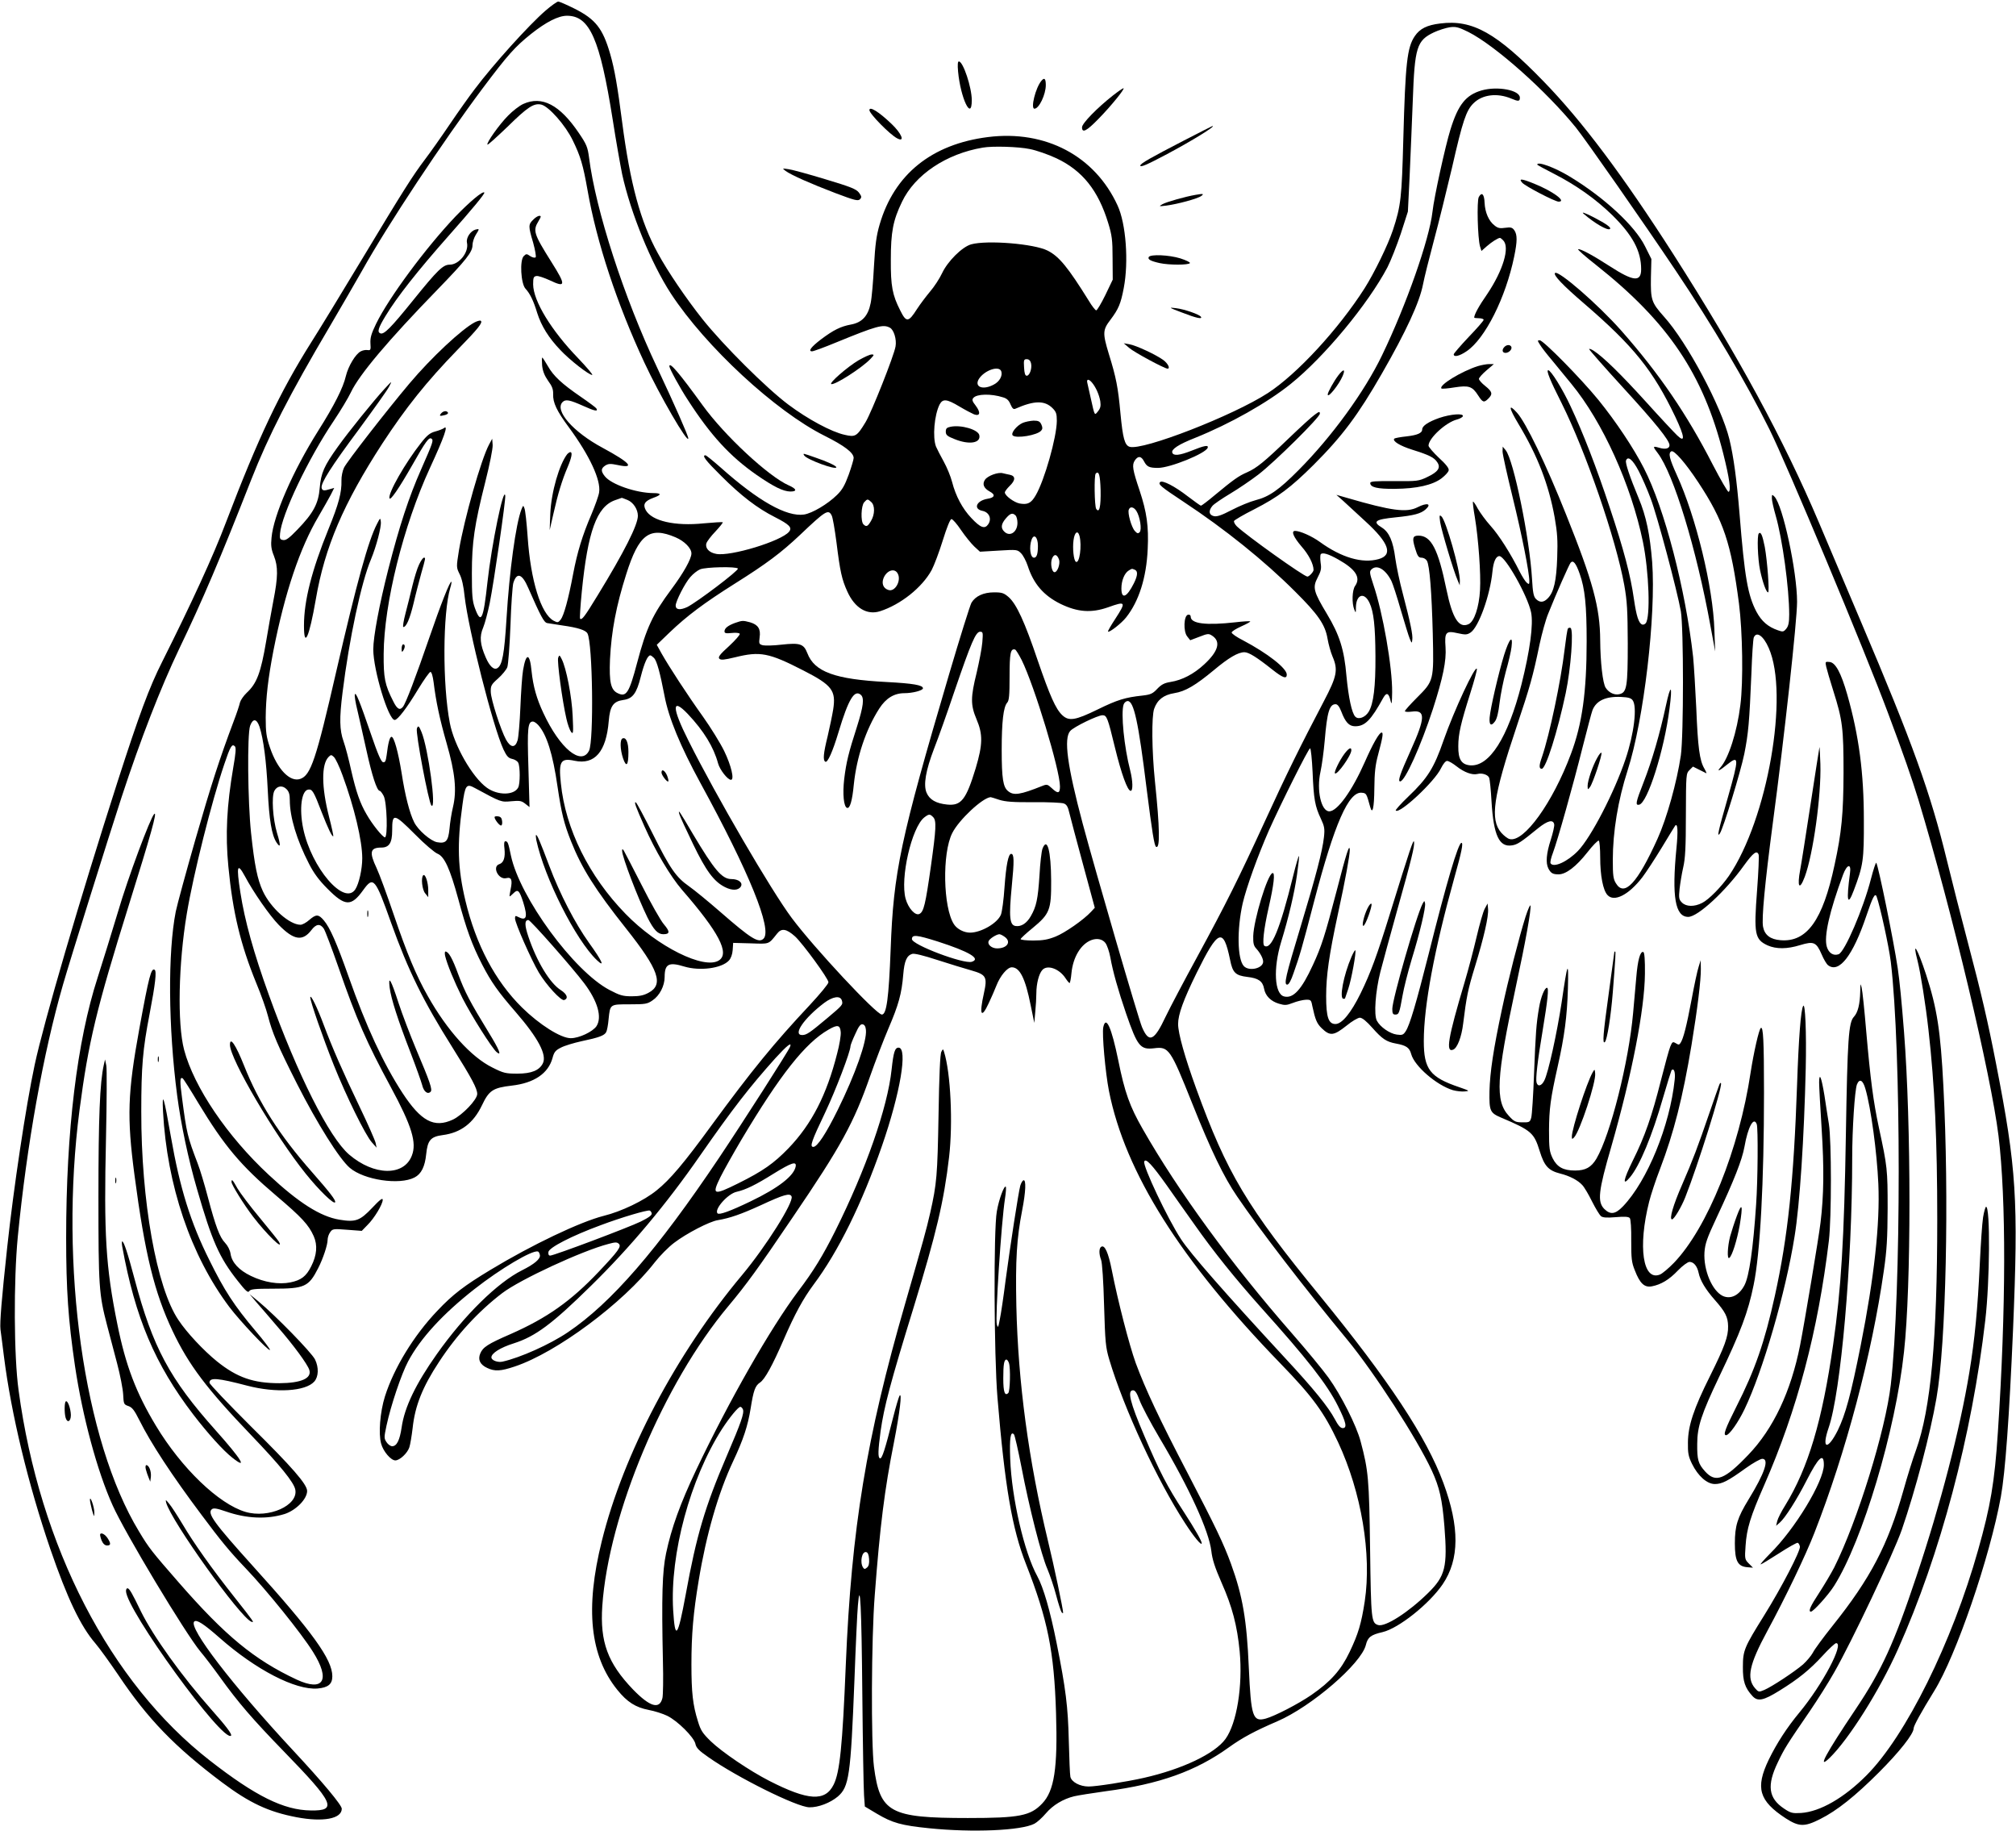 <?xml version="1.0" standalone="no"?>
<!DOCTYPE svg PUBLIC "-//W3C//DTD SVG 20010904//EN"
 "http://www.w3.org/TR/2001/REC-SVG-20010904/DTD/svg10.dtd">
<svg version="1.0" xmlns="http://www.w3.org/2000/svg"
 width="1280pt" height="1162pt" viewBox="0 0 1280 1162"
 preserveAspectRatio="xMidYMid meet">
<g transform="translate(0,1162) scale(0.1,-0.1)"
fill="#000000" stroke="none">
<path d="M3463 11552 c-104 -90 -331 -341 -449 -498 -33 -43 -105 -144 -159
-224 -54 -80 -124 -179 -156 -221 -80 -106 -135 -193 -403 -638 -130 -216
-274 -452 -320 -524 -200 -318 -335 -602 -541 -1142 -81 -215 -221 -518 -405
-885 -82 -162 -147 -338 -283 -760 -241 -750 -470 -1532 -527 -1800 -56 -262
-134 -784 -174 -1155 -36 -332 -48 -482 -43 -524 4 -26 13 -102 22 -171 46
-365 154 -812 295 -1224 107 -311 191 -488 286 -598 25 -29 90 -119 145 -200
186 -278 359 -457 659 -682 175 -131 295 -187 473 -221 168 -32 287 -10 287
54 0 23 -119 166 -310 371 -386 415 -665 779 -627 817 15 15 61 -15 161 -103
230 -203 482 -333 622 -322 68 6 94 28 94 78 0 106 -126 281 -505 700 -245
272 -291 334 -260 360 11 9 31 6 89 -14 132 -46 262 -51 374 -16 72 24 142 95
142 146 0 42 -95 151 -357 410 -144 144 -263 268 -263 277 0 35 50 31 241 -19
181 -47 368 -36 424 26 28 31 30 90 5 141 -22 44 -251 279 -360 369 l-55 45
42 -50 c24 -27 86 -99 138 -160 99 -114 188 -235 199 -271 16 -53 -51 -83
-190 -84 -165 0 -269 36 -397 139 -85 69 -191 182 -244 262 -139 205 -237 756
-236 1324 0 284 9 393 53 620 37 193 45 270 32 279 -22 14 -36 -39 -97 -372
-75 -411 -80 -562 -31 -932 66 -500 126 -744 242 -989 102 -215 217 -367 499
-661 182 -190 272 -300 280 -346 19 -100 -169 -184 -316 -141 -170 50 -407
278 -569 547 -126 209 -192 382 -245 645 -74 365 -86 570 -72 1181 5 232 6
439 2 460 l-8 39 -8 -35 c-25 -110 -34 -333 -34 -835 0 -574 3 -619 55 -818
16 -62 45 -171 64 -243 19 -72 36 -160 38 -195 3 -61 4 -64 33 -74 24 -8 38
-26 70 -90 73 -146 205 -348 394 -600 123 -165 178 -232 281 -340 133 -139
354 -413 427 -530 113 -179 68 -256 -104 -176 -269 126 -453 278 -748 616
-171 196 -189 218 -253 325 -350 576 -506 1686 -377 2675 57 433 106 637 313
1300 139 444 183 600 161 578 -25 -25 -167 -406 -229 -618 -40 -132 -98 -321
-130 -420 -131 -404 -200 -973 -200 -1651 0 -331 13 -521 56 -814 48 -322 141
-668 239 -885 78 -175 463 -815 558 -929 24 -28 79 -100 123 -161 117 -163
208 -268 406 -472 320 -329 342 -378 171 -375 -171 2 -351 91 -642 318 -633
493 -1079 1357 -1213 2349 -30 215 -32 695 -5 975 57 582 161 1164 287 1600
45 157 298 964 372 1190 122 372 249 697 365 940 150 312 261 573 458 1075
111 282 243 540 500 975 73 124 164 282 204 352 161 289 518 827 766 1158 160
213 204 262 306 344 97 77 174 116 229 116 144 0 209 -147 290 -658 21 -136
49 -292 60 -347 54 -247 184 -566 310 -759 220 -336 663 -746 975 -902 128
-64 185 -108 185 -141 0 -10 -14 -57 -31 -105 -25 -68 -41 -97 -75 -130 -59
-58 -157 -116 -209 -124 -110 -16 -290 85 -530 299 -48 42 -91 77 -96 77 -24
0 0 -32 99 -130 127 -127 230 -206 343 -263 92 -47 110 -66 89 -92 -49 -60
-372 -158 -462 -141 -46 8 -72 37 -63 67 4 13 30 47 58 76 27 29 48 55 46 58
-3 2 -57 -1 -121 -7 -183 -19 -330 15 -368 84 -20 37 -6 58 48 78 54 19 53 30
0 30 -110 1 -267 55 -308 107 -26 33 -25 49 3 68 20 12 32 13 80 3 112 -24 78
15 -96 109 -189 101 -308 238 -255 291 19 19 45 14 130 -24 75 -34 98 -38 84
-16 -3 5 -47 38 -98 73 -121 83 -174 132 -210 196 -17 29 -32 53 -35 53 -3 0
-3 -23 -1 -50 4 -36 15 -64 38 -97 26 -35 33 -55 32 -85 -2 -54 23 -107 101
-212 130 -177 203 -333 191 -411 -3 -22 -26 -85 -49 -140 -57 -132 -90 -241
-116 -378 -30 -160 -59 -264 -79 -290 -16 -20 -20 -20 -45 -7 -80 43 -146 253
-165 534 -6 87 -15 167 -20 179 -8 21 -8 21 -19 -6 -36 -91 -77 -394 -95 -693
-14 -227 -27 -296 -58 -315 -22 -14 -50 12 -74 68 -36 82 -41 133 -16 190 11
27 29 95 41 153 28 140 103 659 99 684 -10 63 -87 -313 -113 -549 -26 -240
-41 -271 -80 -164 -16 45 -19 80 -19 219 0 198 16 307 85 580 29 115 48 211
47 235 l-3 40 -19 -35 c-51 -94 -159 -475 -192 -673 -17 -107 -17 -108 4 -151
14 -26 26 -79 32 -142 24 -211 180 -828 247 -972 20 -42 31 -54 54 -59 16 -3
34 -14 39 -24 13 -23 13 -135 0 -158 -26 -50 -130 -51 -199 -1 -93 67 -208
269 -235 411 -47 243 -45 698 3 858 6 19 9 36 7 38 -8 8 -69 -147 -141 -357
-84 -244 -149 -416 -167 -437 -19 -24 -37 -14 -61 35 -54 106 -62 148 -61 302
2 319 125 813 294 1180 91 197 119 278 88 252 -7 -5 -32 -15 -55 -21 -33 -9
-52 -24 -91 -74 -98 -124 -210 -319 -199 -350 5 -17 59 61 143 208 86 152 107
181 123 171 15 -10 11 -22 -65 -195 -78 -176 -138 -359 -209 -636 -57 -224
-95 -427 -95 -507 0 -131 96 -448 136 -448 19 0 78 77 150 197 36 59 71 108
77 108 7 0 15 -26 20 -65 15 -122 38 -232 83 -389 54 -188 65 -299 40 -404 -9
-37 -19 -100 -22 -138 -8 -79 -23 -95 -79 -85 -41 8 -120 76 -145 126 -29 57
-58 170 -80 313 -22 136 -49 233 -65 230 -11 -2 -21 -41 -30 -116 -5 -38 -10
-48 -23 -45 -12 2 -34 53 -77 179 -71 207 -96 269 -102 251 -3 -7 4 -52 16
-100 11 -48 37 -161 57 -252 35 -160 67 -260 85 -260 5 0 16 -15 25 -32 21
-40 27 -263 8 -263 -14 0 -81 83 -116 145 -42 71 -67 144 -98 279 -15 69 -37
153 -49 186 -25 71 -27 144 -6 310 42 339 119 701 181 846 33 80 66 204 62
237 -3 27 -4 26 -24 -13 -55 -105 -127 -365 -259 -937 -128 -559 -162 -659
-228 -682 -65 -23 -146 60 -193 199 -23 68 -27 97 -27 190 1 127 15 248 49
425 73 370 168 652 287 853 30 51 64 112 77 136 l22 44 -24 -7 c-41 -13 -52
-11 -56 7 -6 30 59 133 237 372 93 127 180 248 191 270 21 40 21 40 -30 -15
-68 -74 -225 -268 -295 -366 -87 -121 -107 -166 -115 -261 -8 -99 -40 -160
-142 -265 -51 -53 -72 -69 -90 -66 -20 3 -23 8 -20 41 10 120 178 474 342 717
42 63 91 144 108 180 53 112 236 329 548 650 184 190 224 240 224 284 0 17 9
46 20 64 25 40 25 41 0 35 -33 -9 -62 -53 -55 -84 13 -60 -50 -139 -110 -139
-42 0 -77 -34 -232 -226 -142 -176 -185 -219 -208 -210 -21 8 -14 33 32 109
73 121 203 286 403 512 147 166 231 267 225 273 -10 11 -92 -58 -183 -152
-189 -199 -423 -515 -504 -681 -31 -64 -38 -89 -36 -125 3 -41 1 -45 -19 -42
-12 2 -31 -2 -42 -8 -34 -17 -80 -95 -95 -157 -17 -74 -73 -185 -176 -348
-160 -254 -284 -538 -296 -678 -5 -49 -2 -73 15 -115 27 -69 27 -132 -4 -289
-13 -71 -34 -184 -45 -253 -34 -200 -59 -268 -124 -328 -20 -19 -38 -46 -42
-60 -3 -15 -21 -70 -41 -122 -88 -234 -142 -400 -243 -751 -59 -206 -115 -411
-124 -455 -51 -259 -48 -733 9 -1169 24 -182 70 -401 126 -593 95 -330 141
-434 258 -582 51 -65 66 -78 73 -66 8 13 33 16 153 16 199 0 225 12 285 130
31 60 60 148 60 179 0 15 7 37 16 49 15 22 20 23 108 16 l93 -7 36 37 c43 42
97 132 97 160 0 15 -19 0 -67 -51 -78 -82 -105 -92 -208 -75 -121 20 -258 107
-448 284 -264 245 -475 557 -538 794 -44 167 -36 548 17 864 42 253 159 716
238 949 38 113 49 132 67 114 9 -9 6 -43 -10 -135 -41 -240 -51 -426 -31 -629
28 -292 77 -494 177 -739 31 -74 64 -168 74 -208 28 -108 60 -185 186 -434
126 -248 268 -475 334 -531 90 -77 315 -111 411 -61 43 22 66 69 74 148 9 88
28 111 105 121 115 15 195 76 249 189 45 95 70 111 189 125 142 16 232 77 259
175 10 38 19 49 53 66 22 12 82 30 132 41 110 23 145 36 156 58 5 9 12 45 15
81 10 97 8 95 134 95 99 0 112 2 145 25 45 30 77 92 77 149 0 82 26 96 124 66
99 -30 238 -12 284 38 13 14 22 39 24 67 l3 45 112 -3 c121 -4 111 -8 167 62
28 36 59 31 114 -18 48 -44 212 -268 212 -291 0 -10 -53 -74 -118 -144 -227
-242 -370 -417 -622 -761 -178 -244 -266 -348 -351 -416 -80 -65 -223 -134
-337 -162 -149 -38 -454 -183 -717 -342 -166 -100 -240 -156 -338 -260 -150
-157 -276 -364 -333 -544 -31 -99 -42 -237 -24 -300 13 -49 62 -106 90 -106
28 0 77 46 89 83 6 18 15 73 21 123 15 141 63 261 168 420 112 171 250 321
401 436 113 86 505 268 674 312 44 12 54 12 66 1 18 -17 -3 -46 -127 -177
-178 -188 -329 -294 -560 -396 -145 -63 -176 -83 -193 -124 -16 -39 -1 -70 44
-91 48 -23 86 -21 175 9 265 88 689 403 889 661 32 41 87 97 123 124 77 59
225 136 278 144 77 13 148 38 271 94 148 69 188 80 197 56 14 -36 -162 -316
-314 -498 -419 -500 -754 -1135 -891 -1689 -107 -429 -75 -730 99 -945 62 -77
116 -111 199 -127 38 -7 90 -24 117 -37 66 -32 169 -135 179 -177 5 -26 22
-44 83 -86 182 -128 562 -317 641 -318 57 -1 132 28 180 68 72 62 82 130 106
739 8 220 18 434 22 475 14 172 23 -6 28 -560 3 -316 8 -607 11 -646 l5 -71
77 -46 c98 -58 154 -74 332 -92 275 -28 584 -15 668 29 17 9 49 38 72 65 45
53 110 92 180 109 25 6 115 20 200 32 343 45 573 128 783 279 85 61 163 103
307 165 216 93 532 365 562 484 12 50 32 65 106 82 102 24 296 178 382 304
107 158 108 363 4 644 -107 290 -347 652 -780 1182 -468 571 -594 783 -789
1320 -73 201 -115 351 -115 410 0 61 34 154 118 325 137 277 169 290 212 83
16 -82 34 -100 109 -109 71 -8 98 -27 107 -75 8 -45 43 -80 94 -95 37 -11 48
-11 89 5 25 10 62 19 81 20 32 1 35 -1 42 -39 19 -88 29 -112 60 -142 53 -51
76 -48 158 17 34 28 72 50 84 50 15 0 42 -22 80 -65 62 -70 89 -88 149 -99 66
-12 86 -26 97 -67 21 -77 162 -198 265 -229 22 -6 56 -10 75 -8 33 3 31 4 -35
27 -186 63 -225 114 -225 293 0 224 67 581 193 1033 47 167 59 225 46 225 -20
0 -95 -253 -208 -705 -79 -312 -120 -452 -146 -491 -15 -23 -22 -26 -57 -21
-44 6 -105 48 -126 88 -20 37 -9 186 22 309 15 58 62 231 105 385 94 334 114
417 109 442 -4 18 -24 -41 -153 -457 -82 -265 -123 -376 -186 -505 -62 -126
-119 -195 -160 -195 -44 0 -59 43 -59 176 0 131 18 259 75 524 48 220 75 370
75 404 -1 46 -21 -17 -84 -261 -72 -276 -96 -352 -150 -468 -72 -157 -125
-215 -183 -200 -61 15 -70 177 -19 345 48 156 85 314 101 428 9 63 15 116 12
118 -2 3 -19 -55 -37 -128 -83 -336 -138 -469 -182 -442 -15 9 -4 106 26 239
35 153 43 229 25 223 -32 -10 -119 -297 -122 -400 -1 -46 3 -62 20 -80 25 -28
43 -62 43 -82 0 -43 -90 -64 -123 -28 -41 45 -44 233 -7 398 24 102 95 300
167 464 76 170 251 520 261 520 5 0 12 -69 16 -152 7 -171 15 -216 53 -296 22
-47 25 -63 19 -116 -9 -85 -50 -244 -149 -571 -95 -314 -107 -365 -84 -365 10
0 24 26 40 73 40 113 52 154 131 457 129 492 219 698 303 688 28 -3 29 -4 52
-88 15 -56 26 -9 27 115 1 101 6 149 24 215 30 113 34 140 22 140 -15 0 -56
-72 -107 -188 -81 -183 -174 -312 -225 -312 -52 0 -82 135 -56 251 9 41 21
130 27 199 15 180 30 230 69 230 12 0 24 -15 36 -46 26 -69 50 -94 88 -94 63
0 100 38 179 181 21 37 35 30 47 -23 6 -25 8 -10 9 57 2 159 -59 507 -119 683
-24 73 -26 84 -13 97 34 34 89 3 127 -72 9 -18 36 -101 60 -185 25 -84 50
-167 57 -183 13 -30 13 -30 16 -5 4 29 -11 104 -60 291 -20 74 -41 175 -48
225 -14 109 -39 166 -85 195 -62 38 -44 52 86 65 119 12 162 24 192 51 40 36
9 44 -52 13 -69 -35 -164 -23 -445 59 l-70 20 45 -40 c25 -23 88 -81 140 -129
150 -137 176 -213 83 -239 -103 -29 -235 9 -373 109 -51 37 -126 70 -157 70
-27 0 -11 -38 40 -98 47 -53 77 -113 77 -150 0 -12 -28 -42 -39 -42 -22 0
-386 260 -448 319 -12 12 -20 27 -18 34 3 6 60 40 128 74 152 78 231 137 378
283 182 182 282 316 433 579 154 268 239 452 261 566 8 42 39 166 69 278 30
111 81 319 115 462 68 299 90 363 136 409 56 56 151 68 241 30 45 -19 54 -18
54 6 0 48 -142 75 -243 46 -100 -29 -149 -90 -198 -249 -32 -102 -104 -429
-114 -522 -20 -175 -166 -591 -320 -910 -111 -231 -319 -517 -530 -729 -125
-126 -187 -169 -273 -191 -35 -9 -103 -37 -151 -62 -67 -35 -95 -44 -115 -39
-31 8 -34 34 -8 65 9 11 60 46 112 77 52 31 133 86 180 122 106 82 390 363
390 386 0 15 -4 15 -32 -6 -18 -12 -91 -79 -163 -148 -158 -152 -206 -191
-267 -218 -54 -23 -88 -48 -204 -144 -45 -38 -85 -68 -89 -68 -3 0 -41 27 -83
59 -84 65 -162 105 -176 91 -14 -14 2 -28 147 -124 264 -174 516 -377 710
-571 146 -145 191 -210 206 -300 6 -35 20 -85 31 -111 37 -86 29 -126 -55
-286 -146 -278 -238 -464 -372 -757 -169 -368 -246 -523 -433 -867 -82 -150
-171 -319 -198 -375 -74 -158 -107 -172 -151 -69 -23 53 -296 991 -377 1293
-98 368 -121 540 -79 587 22 26 175 100 205 100 27 0 33 -15 79 -205 41 -168
80 -275 100 -275 15 0 14 62 -3 129 -39 150 -60 365 -42 419 4 12 16 22 26 22
39 0 68 -132 120 -555 35 -277 49 -363 60 -370 26 -16 24 118 -7 415 -20 195
-22 412 -5 461 20 57 60 88 127 99 71 11 136 50 253 147 93 78 153 113 193
113 28 0 80 -33 177 -110 67 -53 92 -62 92 -32 0 40 -122 135 -277 217 -40 20
-73 43 -73 50 0 7 28 24 61 39 34 15 59 29 57 32 -3 2 -45 0 -94 -6 -188 -21
-284 -9 -284 36 0 9 -7 14 -17 12 -27 -5 -31 -106 -5 -138 l19 -24 58 22 c53
21 60 21 81 7 57 -37 40 -99 -50 -182 -67 -62 -140 -100 -215 -112 -38 -6 -57
-16 -83 -43 -29 -31 -42 -37 -93 -43 -112 -12 -160 -27 -285 -88 -143 -70
-183 -76 -225 -37 -42 39 -79 123 -156 347 -83 246 -135 358 -184 402 -31 27
-43 31 -93 31 -68 0 -119 -24 -144 -66 -9 -16 -73 -220 -142 -454 -310 -1050
-353 -1255 -371 -1745 -12 -312 -26 -415 -56 -415 -35 0 -430 423 -572 613
-130 174 -479 772 -656 1126 -106 210 -107 277 -4 169 102 -108 164 -210 192
-313 11 -41 61 -105 82 -105 23 0 2 90 -43 183 -25 51 -85 148 -134 217 -101
141 -216 318 -263 401 l-31 56 82 79 c111 106 218 186 413 309 202 127 293
195 415 310 161 153 179 164 200 124 7 -11 20 -89 31 -172 23 -186 34 -235 69
-312 47 -104 124 -151 207 -125 131 42 267 150 328 261 16 30 48 115 71 189
26 84 47 135 55 135 8 0 35 -31 61 -70 26 -38 64 -85 84 -104 l36 -33 118 7
c117 7 119 7 143 -17 13 -13 32 -49 42 -79 37 -115 101 -189 208 -242 109 -53
196 -59 302 -22 114 41 117 36 45 -75 -27 -41 -47 -76 -45 -79 8 -8 86 53 115
90 81 102 129 252 137 434 7 144 -6 234 -51 370 -45 134 -50 163 -31 192 21
31 41 29 59 -6 18 -34 33 -41 89 -41 76 0 303 92 315 128 6 19 -21 14 -103
-19 -76 -30 -115 -34 -122 -12 -7 21 39 52 146 94 221 89 457 222 606 342 214
172 491 507 614 740 21 41 59 137 85 214 l45 140 11 224 c6 123 14 339 20 479
12 341 25 383 135 435 30 14 75 28 100 32 39 5 55 1 118 -30 170 -86 492 -372
683 -607 59 -73 426 -598 635 -910 228 -339 447 -709 593 -1004 109 -218 605
-1404 753 -1801 97 -258 152 -417 193 -550 214 -708 461 -1746 509 -2135 49
-404 48 -1097 -4 -1880 -21 -321 -47 -471 -125 -747 -166 -590 -460 -1182
-709 -1432 -142 -143 -295 -231 -416 -239 -54 -3 -65 -1 -108 28 -99 66 -110
147 -39 294 41 86 55 109 204 326 47 69 117 179 154 245 112 196 377 756 429
905 87 253 180 605 220 835 61 347 81 1275 44 1980 -18 351 -40 494 -110 709
-55 168 -90 225 -54 87 19 -75 51 -276 69 -436 40 -354 56 -705 56 -1205 0
-758 -41 -1205 -135 -1465 -19 -51 -55 -166 -80 -256 -98 -346 -209 -558 -449
-858 -59 -74 -116 -151 -126 -172 -11 -20 -39 -53 -62 -74 -56 -48 -199 -142
-246 -162 -35 -15 -37 -14 -59 11 -55 64 -37 150 77 361 115 212 244 481 300
625 200 511 365 1132 441 1665 19 130 23 205 24 395 0 246 -2 265 -55 510 -36
168 -54 306 -81 614 -11 132 -24 257 -29 276 -7 32 -8 29 -9 -25 -2 -80 -15
-132 -40 -159 -34 -36 -41 -140 -51 -741 -11 -674 -30 -985 -81 -1340 -69
-484 -158 -782 -304 -1020 -24 -38 -47 -83 -51 -100 l-7 -30 23 20 c34 29 110
149 170 267 76 149 110 180 110 100 0 -105 -184 -409 -342 -564 -37 -38 -64
-68 -59 -68 4 0 57 32 116 70 60 39 114 69 119 67 6 -2 12 -13 14 -24 4 -27
-116 -259 -227 -437 -126 -202 -135 -222 -135 -326 -1 -92 13 -134 61 -186 33
-36 69 -29 172 35 121 75 191 132 273 221 40 44 79 80 86 80 53 0 -87 -264
-233 -440 -78 -94 -144 -195 -195 -300 -86 -179 -62 -261 108 -372 84 -54 119
-55 218 -5 108 54 224 147 374 297 130 130 220 244 220 279 0 16 48 103 130
236 140 225 354 850 424 1235 28 155 53 502 77 1055 35 831 22 1030 -107 1690
-52 269 -97 460 -179 770 -41 154 -101 390 -134 525 -104 427 -216 739 -546
1515 -86 204 -207 487 -267 630 -222 523 -513 1059 -924 1702 -319 498 -578
844 -824 1097 -298 307 -450 393 -655 367 -85 -10 -130 -33 -162 -80 -49 -72
-60 -172 -73 -651 -10 -374 -15 -426 -66 -580 -31 -94 -118 -272 -180 -370
-166 -260 -429 -545 -614 -665 -220 -143 -796 -367 -878 -341 -31 10 -43 54
-58 212 -15 164 -27 227 -74 378 -40 132 -39 152 11 217 51 68 65 101 84 201
32 167 14 408 -39 523 -144 315 -457 481 -823 435 -357 -45 -595 -236 -688
-555 -21 -72 -28 -126 -36 -265 -5 -96 -14 -202 -21 -234 -16 -81 -54 -123
-125 -136 -65 -12 -110 -34 -190 -94 -63 -48 -84 -76 -57 -76 9 0 77 25 152
56 259 106 299 117 342 94 25 -13 44 -74 36 -119 -9 -57 -152 -417 -190 -480
-55 -91 -65 -97 -133 -81 -83 18 -234 99 -358 192 -140 105 -411 375 -543 540
-105 132 -222 304 -285 420 -110 199 -176 442 -227 834 -29 224 -48 336 -76
432 -47 162 -93 220 -226 287 -50 25 -96 45 -104 45 -7 0 -44 -26 -81 -58z
m3075 -878 c42 -8 119 -35 170 -59 165 -78 265 -204 328 -410 24 -78 28 -108
28 -225 l1 -135 -47 -98 c-26 -53 -52 -97 -58 -97 -5 0 -27 27 -47 61 -132
212 -188 281 -261 318 -86 44 -385 68 -486 40 -57 -16 -149 -107 -185 -184
-16 -34 -50 -86 -76 -116 -25 -30 -63 -80 -83 -111 -54 -85 -68 -86 -106 -9
-50 98 -61 155 -60 321 0 178 14 251 71 369 82 172 281 305 513 344 62 11 227
6 298 -9z m8 -1359 c8 -31 -8 -80 -27 -80 -10 0 -15 15 -17 53 -3 47 -1 52 17
52 14 0 23 -9 27 -25z m-189 -51 c10 -28 -10 -66 -47 -85 -70 -38 -127 -15
-94 37 36 54 126 85 141 48z m575 -71 c25 -29 47 -78 54 -120 4 -30 1 -44 -14
-63 -23 -29 -21 -32 -46 80 -9 41 -19 85 -22 98 -7 26 7 29 28 5z m-564 -95
c25 -7 38 -20 48 -45 12 -27 19 -33 32 -27 118 52 184 53 234 4 24 -24 28 -36
28 -82 -1 -104 -78 -376 -134 -472 -29 -50 -51 -61 -102 -52 -36 7 -94 50 -94
70 0 7 14 25 30 41 38 36 39 63 3 71 -16 3 -36 8 -45 10 -30 9 -97 -16 -114
-41 -19 -28 -8 -54 30 -75 38 -20 32 -39 -14 -46 -71 -12 -93 -65 -31 -77 41
-9 59 -49 36 -84 -22 -33 -49 -24 -108 39 -56 59 -99 139 -122 229 -9 35 -33
93 -53 129 -20 36 -42 79 -49 95 -23 59 -11 201 23 268 20 37 45 35 125 -13
37 -22 79 -44 93 -50 39 -14 44 11 11 55 -22 28 -25 38 -15 49 21 26 113 28
188 4z m620 -589 c2 -106 -8 -149 -28 -119 -11 17 -14 213 -3 224 20 20 28 -9
31 -105z m-3003 -63 c36 -15 65 -59 65 -100 0 -58 -87 -230 -256 -506 -83
-136 -100 -158 -111 -147 -3 3 2 80 11 172 38 382 95 539 211 580 22 8 41 14
43 15 1 0 18 -6 37 -14z m1547 -13 c24 -22 23 -79 -2 -120 -21 -36 -30 -39
-48 -21 -18 18 -15 118 5 140 20 22 22 22 45 1z m1683 -56 c23 -36 36 -119 21
-135 -10 -10 -16 -9 -31 8 -21 23 -47 114 -38 135 8 22 31 18 48 -8z m-767
-29 c7 -7 12 -28 12 -47 0 -59 -49 -91 -84 -55 -23 22 -20 48 10 83 28 33 43
38 62 19z m-2158 -139 c56 -24 100 -69 100 -102 0 -35 -51 -125 -127 -227
-119 -160 -159 -245 -218 -468 -50 -189 -68 -218 -121 -193 -46 20 -57 70 -51
216 9 179 39 339 103 540 80 254 148 305 314 234z m2564 9 c16 -62 0 -178 -23
-164 -14 9 -22 84 -15 137 7 52 27 66 38 27z m-264 -63 c0 -52 -8 -75 -25 -75
-24 0 -32 69 -15 115 15 40 40 15 40 -40z m1908 -87 c110 -62 143 -114 106
-167 -19 -26 -22 -111 -5 -151 9 -23 10 -22 10 16 2 81 53 98 86 28 27 -57 37
-148 38 -339 1 -194 -12 -302 -43 -353 -22 -36 -65 -52 -85 -31 -22 22 -43
121 -56 257 -14 168 -44 262 -124 395 -86 143 -92 168 -59 231 21 40 25 57 19
93 -3 23 -3 48 0 54 10 15 50 3 113 -33z m-1774 0 c9 -26 -10 -81 -29 -80 -17
1 -27 55 -16 85 13 33 32 31 45 -5z m-2039 -57 c7 -12 -261 -214 -321 -244
-45 -21 -74 -18 -74 9 0 27 59 143 93 181 17 20 45 42 62 49 35 15 231 19 240
5z m2519 -7 c22 -8 20 -37 -5 -87 -45 -90 -79 -103 -79 -32 0 50 20 98 47 114
22 13 18 12 37 5z m-1504 -25 c24 -44 -17 -118 -59 -104 -33 10 -45 41 -31 76
21 50 71 65 90 28z m-2346 -91 c79 -180 100 -219 120 -223 12 -2 55 -9 96 -15
100 -14 149 -30 160 -51 33 -60 41 -682 10 -744 -49 -98 -185 13 -290 239 -43
91 -65 170 -75 266 -11 116 -35 119 -54 6 -6 -34 -13 -140 -17 -236 -4 -96
-12 -191 -18 -210 -15 -49 -44 -47 -73 5 -33 60 -96 254 -97 303 -1 39 3 47
46 85 26 23 53 56 59 72 6 17 15 136 20 265 4 129 13 250 18 269 22 71 56 60
95 -31z m2883 -345 c-3 -38 -20 -124 -36 -193 -39 -157 -39 -205 -1 -295 41
-96 40 -160 -5 -311 -61 -200 -92 -240 -181 -231 -71 7 -112 31 -131 75 -21
50 -6 140 48 281 23 58 82 223 130 366 105 306 134 375 162 375 18 0 19 -5 14
-67z m250 -113 c81 -164 243 -698 243 -802 0 -45 -13 -48 -52 -11 -27 25 -31
26 -61 14 -140 -56 -181 -62 -216 -33 -32 25 -41 79 -41 262 0 180 11 273 35
300 12 13 15 46 15 166 0 148 6 179 35 171 5 -1 24 -32 42 -67z m-2334 13 c18
-20 38 -94 66 -239 26 -140 100 -319 228 -554 310 -567 458 -931 401 -988 -31
-31 -79 -1 -274 169 -77 67 -166 140 -199 163 -83 58 -121 113 -231 334 -53
106 -101 195 -106 198 -15 9 -2 -26 53 -150 70 -158 165 -318 239 -404 234
-269 304 -403 235 -448 -93 -61 -391 87 -593 295 -233 239 -382 540 -411 829
-15 140 -1 162 87 143 128 -27 201 57 217 252 8 96 29 125 93 134 59 8 84 41
111 150 22 85 43 133 60 133 4 0 15 -8 24 -17z m-2505 -437 c25 -78 43 -216
52 -401 9 -190 25 -286 56 -333 26 -39 27 -18 3 60 -27 90 -36 232 -17 268 17
32 51 37 77 11 16 -16 21 -34 21 -70 0 -107 44 -253 122 -404 30 -59 63 -104
117 -158 112 -113 151 -115 227 -9 65 90 76 77 177 -207 109 -304 204 -497
389 -791 125 -199 158 -262 158 -296 0 -36 -94 -134 -155 -163 -119 -55 -202
-10 -320 170 -121 186 -230 421 -341 736 -76 215 -119 313 -158 359 -34 40
-49 40 -93 2 -18 -16 -43 -30 -55 -30 -70 0 -189 106 -239 213 -35 76 -53 164
-75 370 -21 198 -25 625 -6 680 18 49 42 46 60 -7z m1769 12 c54 -60 93 -183
123 -392 25 -168 41 -234 86 -347 67 -169 153 -306 350 -554 207 -261 240
-355 141 -407 -31 -17 -59 -22 -107 -22 -56 0 -75 6 -140 40 -227 119 -570
588 -626 853 -17 82 -20 91 -36 91 -7 0 -9 -17 -5 -47 6 -56 -5 -89 -32 -98
-49 -15 -6 -102 44 -89 32 8 40 -11 27 -71 -5 -25 -8 -45 -6 -45 2 0 13 9 25
21 27 27 37 17 61 -58 30 -96 21 -121 -33 -93 -16 9 -19 7 -19 -10 0 -29 102
-260 151 -343 48 -80 141 -181 161 -175 28 10 19 37 -21 63 -69 43 -153 181
-206 339 -25 74 -25 106 0 106 13 0 276 -298 354 -401 86 -114 115 -216 78
-273 -24 -35 -110 -76 -163 -76 -63 0 -198 85 -310 195 -170 168 -292 398
-359 678 -49 205 -54 357 -19 607 17 127 25 138 79 108 168 -91 166 -90 231
-84 53 5 65 3 88 -15 l28 -22 -7 250 c-8 253 -4 293 29 293 7 0 22 -10 33 -22z
m-1243 -317 c76 -206 126 -418 126 -529 0 -69 -21 -162 -44 -197 -70 -107
-279 136 -331 386 -26 125 -11 241 32 247 26 4 35 -12 86 -145 39 -100 66
-157 73 -151 2 2 -10 58 -27 124 -48 188 -49 332 -3 379 15 15 18 15 34 0 10
-9 35 -61 54 -114z m4171 -158 c39 -12 87 -16 218 -15 92 1 178 -3 191 -8 18
-6 27 -21 36 -62 7 -29 46 -176 87 -327 l74 -273 -23 -25 c-47 -51 -166 -134
-226 -158 -48 -19 -79 -25 -142 -25 -44 0 -80 4 -80 9 0 4 34 36 76 70 109 90
119 115 118 301 -1 189 -25 280 -55 203 -6 -16 -15 -91 -19 -168 -10 -153 -20
-199 -55 -260 -26 -46 -61 -68 -96 -63 -39 5 -44 56 -25 253 16 162 15 205 -4
205 -18 0 -32 -72 -42 -210 -5 -80 -16 -159 -23 -176 -22 -54 -126 -114 -196
-114 -38 0 -82 22 -102 53 -69 105 -76 451 -11 579 42 84 193 225 244 228 3 0
28 -8 55 -17z m-421 -109 c23 -22 20 -73 -14 -316 -34 -239 -45 -285 -72 -299
-26 -14 -71 35 -88 96 -36 130 38 452 118 516 30 23 36 23 56 3z m-3287 -112
c59 -60 123 -114 141 -121 44 -18 79 -95 132 -289 51 -190 86 -287 151 -414
58 -112 101 -173 214 -303 142 -164 198 -270 172 -324 -22 -45 -72 -66 -162
-66 -74 0 -88 3 -159 39 -134 66 -286 234 -409 452 -75 132 -134 274 -217 518
-43 127 -92 260 -109 296 -48 101 -41 130 30 130 50 0 69 30 69 108 0 113 10
111 147 -26z m-1082 -264 c53 -100 157 -250 215 -309 95 -97 151 -106 207 -33
30 40 56 43 79 9 9 -14 51 -125 94 -248 114 -329 178 -474 331 -757 134 -248
166 -353 134 -435 -50 -132 -240 -129 -398 6 -127 109 -327 506 -510 1014 -96
266 -153 470 -181 651 -26 168 -20 192 29 102z m4823 -384 c45 -31 18 -74 -47
-74 -34 0 -63 24 -54 46 5 15 49 43 68 44 6 0 21 -7 33 -16z m-425 -30 c202
-65 277 -110 217 -129 -51 -16 -380 108 -380 144 0 30 30 27 163 -15z m1065
-9 c11 -14 25 -55 32 -93 15 -86 49 -207 100 -356 72 -208 90 -230 177 -220
94 12 104 -3 243 -351 119 -298 200 -466 285 -590 141 -208 426 -579 700 -910
171 -208 441 -625 536 -830 49 -107 66 -182 80 -355 20 -256 6 -314 -104 -422
-124 -122 -272 -217 -317 -203 -43 14 -45 31 -51 480 -6 450 -11 501 -60 685
-26 100 -124 294 -204 405 -36 50 -140 176 -231 280 -384 439 -722 901 -949
1299 -82 143 -114 232 -155 436 -43 209 -78 287 -95 210 -9 -42 13 -287 36
-405 103 -518 455 -1076 1089 -1730 204 -210 277 -310 366 -500 148 -318 214
-710 169 -1010 -22 -142 -41 -206 -96 -321 -55 -115 -119 -187 -243 -273 -83
-57 -232 -134 -290 -150 -82 -22 -93 12 -107 323 -13 304 -39 455 -113 659
-48 131 -96 231 -276 577 -179 343 -268 533 -329 698 -42 117 -113 392 -152
590 -22 112 -45 162 -67 148 -15 -9 -15 -46 -1 -83 7 -16 15 -137 19 -288 7
-238 10 -267 33 -345 94 -314 305 -768 481 -1038 56 -87 106 -147 106 -128 0
15 -43 90 -115 201 -105 161 -151 250 -250 482 -91 213 -109 288 -71 288 13 0
24 -16 41 -62 12 -34 69 -142 127 -240 192 -323 314 -592 329 -718 6 -53 22
-103 64 -199 69 -155 100 -274 116 -439 20 -218 -18 -455 -90 -555 -68 -94
-275 -192 -518 -247 -115 -26 -303 -55 -351 -55 -56 0 -109 29 -116 62 -3 13
-7 115 -10 228 -5 216 -19 329 -77 619 -42 210 -84 354 -123 426 -83 150 -163
497 -172 745 -5 131 2 179 24 155 5 -6 26 -98 47 -205 49 -257 127 -563 165
-649 16 -38 42 -114 56 -168 14 -54 30 -102 35 -108 5 -5 9 -6 9 -2 0 23 -58
299 -96 455 -124 514 -190 1009 -201 1492 -6 293 2 428 37 608 23 118 26 196
8 190 -7 -3 -15 -18 -20 -34 -12 -44 -64 -383 -93 -599 -13 -104 -30 -217 -37
-250 -10 -53 -12 -57 -19 -32 -11 41 28 644 52 800 6 38 8 71 5 74 -10 11 -44
-80 -57 -157 -21 -116 -18 -912 4 -1180 47 -566 93 -835 182 -1060 137 -350
178 -551 190 -945 11 -349 -11 -493 -88 -573 -74 -78 -144 -92 -472 -92 -495
0 -558 34 -596 325 -19 150 -17 812 5 1090 33 436 62 669 122 970 37 190 53
322 35 295 -5 -9 -24 -72 -41 -140 -50 -199 -70 -262 -83 -257 -14 5 -12 52 4
172 22 155 61 304 211 790 142 464 191 668 224 951 25 216 10 534 -32 667 -6
20 -7 20 -17 1 -8 -12 -14 -151 -18 -399 -7 -388 -11 -437 -53 -624 -26 -113
-41 -166 -159 -576 -246 -850 -341 -1425 -377 -2295 -21 -513 -38 -680 -77
-758 -54 -109 -162 -102 -409 24 -125 64 -299 182 -371 251 -52 51 -64 68 -82
128 -32 102 -41 181 -41 360 0 191 12 328 46 532 48 292 124 556 219 758 65
138 93 224 111 335 18 114 29 144 59 164 31 20 79 108 150 271 71 164 124 261
190 350 158 211 308 516 435 882 116 334 165 623 105 623 -23 0 -32 -28 -44
-139 -26 -243 -163 -634 -358 -1025 -79 -157 -137 -253 -235 -382 -177 -236
-439 -695 -648 -1135 -101 -213 -157 -368 -191 -529 -24 -114 -29 -271 -20
-685 3 -110 1 -215 -3 -233 -18 -75 -79 -57 -187 54 -161 168 -210 302 -195
529 40 583 390 1415 801 1905 112 134 187 236 408 563 307 451 388 599 492
897 32 91 84 227 116 302 64 149 84 220 94 343 7 85 22 119 56 130 13 5 73
-10 162 -39 78 -25 175 -55 215 -66 94 -27 102 -41 79 -145 -31 -138 -17 -166
31 -62 16 34 38 84 48 110 25 64 70 117 98 117 51 0 86 -70 120 -241 l23 -112
6 69 c4 38 7 92 7 119 0 60 16 124 38 148 31 35 107 9 147 -52 11 -17 23 -31
26 -31 3 0 9 29 12 64 10 101 60 184 127 209 36 13 69 6 88 -18z m-1673 -365
c8 -27 7 -29 -93 -113 -111 -93 -131 -107 -159 -107 -62 0 13 108 140 204 55
41 102 48 112 16z m153 -188 c7 -70 -67 -280 -179 -507 -75 -152 -130 -235
-155 -235 -24 0 -13 34 76 220 66 140 160 385 160 420 0 6 13 40 30 76 22 50
34 65 47 62 12 -2 19 -14 21 -36z m-160 -13 c2 -20 -8 -82 -23 -137 -66 -261
-161 -447 -309 -601 -93 -96 -163 -145 -318 -222 -159 -79 -170 -75 -114 39
21 42 81 149 133 237 247 414 406 615 553 699 58 34 74 30 78 -15z m-322 -94
c-10 -27 -297 -475 -451 -705 -392 -584 -684 -921 -960 -1107 -114 -77 -302
-161 -414 -186 -30 -7 -71 8 -71 27 0 26 56 62 142 89 138 44 244 123 491 366
247 242 477 516 692 826 209 300 314 435 478 618 74 81 107 107 93 72z m-3756
-358 c164 -271 269 -396 493 -586 164 -139 207 -186 239 -258 25 -57 20 -120
-16 -191 -32 -64 -64 -88 -132 -102 -73 -15 -167 0 -251 41 -75 36 -121 85
-129 140 -4 25 -18 52 -35 70 -34 35 -60 104 -109 289 -21 80 -50 177 -65 215
-65 170 -70 192 -99 414 -15 110 -14 137 4 126 5 -3 50 -74 100 -158z m10584
91 c35 -120 73 -401 82 -603 11 -252 -26 -592 -112 -1025 -62 -312 -97 -440
-146 -540 -65 -129 -104 -118 -58 16 78 224 150 1046 150 1714 0 183 16 428
30 466 16 40 38 29 54 -28z m-4436 -612 c43 -61 121 -172 174 -246 125 -178
266 -352 424 -529 293 -326 421 -489 489 -626 52 -104 60 -140 30 -140 -14 0
-29 17 -50 57 -41 77 -133 191 -316 388 -380 411 -603 665 -661 755 -84 128
-244 466 -233 492 9 24 49 -19 143 -151z m-2356 120 c-11 -60 -110 -137 -287
-222 -129 -62 -198 -87 -209 -76 -24 24 65 125 121 137 58 13 121 44 233 114
115 71 148 82 142 47z m-914 -298 c2 -11 -19 -27 -70 -52 -78 -38 -551 -216
-575 -216 -9 0 -13 8 -11 23 4 28 147 102 332 170 133 50 293 97 311 93 6 -2
11 -10 13 -18z m-710 -265 c4 -24 -35 -57 -113 -96 -156 -78 -366 -284 -542
-533 -133 -188 -205 -337 -223 -465 -12 -81 -31 -119 -60 -119 -11 0 -27 12
-36 26 -16 24 -16 30 0 105 28 130 95 328 137 407 78 147 222 303 421 459 167
131 367 249 403 239 6 -1 11 -12 13 -23z m2978 -685 c11 -33 7 -179 -4 -190
-22 -22 -32 6 -32 92 0 89 5 120 20 120 5 0 12 -10 16 -22z m-1689 -294 c9
-24 -11 -82 -102 -294 -139 -324 -193 -506 -261 -880 -51 -276 -68 -297 -80
-100 -21 356 108 833 310 1149 49 75 103 141 117 141 5 0 12 -7 16 -16z m801
-950 c2 -28 -2 -45 -13 -54 -14 -12 -18 -11 -26 1 -20 33 -7 102 20 97 11 -2
17 -16 19 -44z"/>
<path d="M6494 8936 c-39 -17 -78 -66 -64 -80 21 -21 157 1 181 31 9 10 9 20
1 38 -9 20 -19 25 -49 25 -21 -1 -52 -7 -69 -14z"/>
<path d="M6035 8911 c-24 -5 -30 -11 -30 -31 0 -21 9 -29 55 -47 93 -38 168
-26 158 24 -6 36 -116 68 -183 54z"/>
<path d="M3544 7445 c-8 -21 26 -274 52 -386 8 -37 22 -75 30 -85 14 -17 15
-7 10 101 -5 123 -41 307 -70 362 -13 26 -15 27 -22 8z"/>
<path d="M3953 6933 c-18 -7 -16 -70 3 -127 21 -60 34 -45 34 40 0 61 -15 96
-37 87z"/>
<path d="M4200 6716 c0 -16 36 -63 43 -56 3 3 -1 20 -8 38 -14 32 -35 44 -35
18z"/>
<path d="M4314 6450 c4 -14 43 -98 86 -187 83 -172 133 -239 203 -274 45 -23
85 -22 101 4 14 24 -15 47 -60 47 -60 0 -108 57 -244 285 -91 155 -96 161 -86
125z"/>
<path d="M3950 6219 c0 -38 99 -297 161 -423 40 -79 66 -106 100 -106 43 0 44
16 4 63 -20 23 -83 134 -140 247 -58 113 -109 212 -114 220 -9 13 -11 13 -11
-1z"/>
<path d="M2332 5820 c0 -19 2 -27 5 -17 2 9 2 25 0 35 -3 9 -5 1 -5 -18z"/>
<path d="M2474 5351 c9 -71 53 -207 132 -411 35 -91 68 -184 74 -206 10 -43
35 -63 54 -44 13 13 -3 60 -92 270 -38 91 -89 224 -112 295 -48 148 -66 178
-56 96z"/>
<path d="M3140 6433 c0 -14 30 -53 41 -53 6 0 9 12 7 28 -2 19 -9 28 -25 30
-13 2 -23 0 -23 -5z"/>
<path d="M3405 6288 c52 -241 250 -634 384 -762 55 -52 34 -6 -49 109 -88 123
-185 309 -253 490 -58 154 -76 195 -83 195 -3 0 -2 -15 1 -32z"/>
<path d="M2687 6064 c-15 -15 -7 -92 13 -115 l19 -24 0 45 c0 49 -19 106 -32
94z"/>
<path d="M2826 5553 c14 -57 57 -161 110 -268 56 -110 188 -320 218 -344 34
-28 15 18 -51 125 -120 196 -152 258 -193 368 -38 104 -62 146 -82 146 -4 0
-5 -12 -2 -27z"/>
<path d="M1970 5289 c0 -25 79 -253 149 -429 80 -200 201 -445 241 -490 l31
-35 -6 30 c-4 17 -49 120 -102 230 -108 225 -173 374 -227 518 -41 111 -85
200 -86 176z"/>
<path d="M1470 4117 c0 -17 78 -143 137 -220 85 -111 198 -221 164 -159 -5 9
-60 77 -121 151 -61 73 -125 158 -142 187 -31 56 -38 63 -38 41z"/>
<path d="M6083 11166 c16 -170 87 -318 87 -182 0 81 -55 246 -82 246 -7 0 -9
-20 -5 -64z"/>
<path d="M6612 11107 c-37 -44 -70 -177 -44 -177 29 0 72 90 72 150 0 41 -9
50 -28 27z"/>
<path d="M7065 11013 c-99 -78 -195 -176 -195 -201 0 -39 29 -24 103 52 79 80
173 196 160 196 -4 0 -35 -21 -68 -47z"/>
<path d="M3322 10960 c-24 -11 -67 -44 -96 -74 -56 -56 -140 -175 -131 -184 3
-3 60 49 128 114 127 125 167 151 214 140 48 -12 153 -131 199 -226 50 -102
66 -157 94 -315 58 -333 188 -725 361 -1096 96 -207 279 -522 279 -481 0 16
-86 211 -197 447 -211 446 -391 1001 -433 1335 -9 67 -16 84 -65 156 -121 179
-234 238 -353 184z"/>
<path d="M5520 10921 c0 -23 131 -156 176 -179 53 -28 29 31 -38 94 -80 76
-138 111 -138 85z"/>
<path d="M7515 10727 c-209 -108 -275 -145 -275 -158 0 -13 42 5 170 73 154
82 314 180 288 178 -2 0 -84 -42 -183 -93z"/>
<path d="M9760 10575 c0 -2 49 -29 110 -60 140 -72 262 -159 366 -260 130
-128 184 -228 184 -344 0 -83 -49 -78 -199 19 -105 68 -188 113 -201 108 -5
-2 46 -47 115 -101 456 -361 679 -692 806 -1195 40 -159 51 -239 34 -244 -5
-2 -50 76 -100 172 -164 320 -340 578 -581 851 -146 165 -400 386 -421 366
-12 -13 50 -78 184 -193 315 -271 439 -425 580 -720 60 -127 64 -168 12 -118
-17 16 -107 112 -199 214 -158 174 -270 284 -332 324 -16 10 -28 14 -28 10 0
-5 97 -115 215 -244 205 -224 295 -335 295 -366 0 -22 -27 -28 -66 -16 -41 12
-42 9 -8 -35 100 -132 245 -606 334 -1096 l30 -162 -5 135 c-8 273 -117 720
-239 986 -46 102 -55 137 -35 149 17 11 91 -74 172 -197 161 -244 208 -386
258 -768 23 -178 28 -498 9 -645 -21 -171 -75 -339 -127 -397 -27 -30 -4 -20
43 19 76 61 76 43 6 -204 -62 -216 -73 -264 -52 -233 22 33 132 392 155 505
26 132 32 198 45 510 4 116 11 218 15 228 17 42 61 12 95 -66 131 -295 -8
-1088 -253 -1447 -47 -68 -127 -150 -169 -171 -50 -26 -102 -25 -129 2 -19 19
-21 29 -15 87 4 35 14 97 23 136 13 56 17 126 17 333 1 258 1 263 23 285 l22
22 38 -19 c21 -11 41 -21 46 -23 4 -2 -1 11 -12 30 -30 51 -41 134 -51 383 -6
127 -15 273 -20 325 -48 429 -182 945 -313 1199 -65 127 -177 295 -288 432
-111 136 -350 379 -373 379 -15 0 -15 -2 1 -27 9 -16 44 -61 78 -101 33 -40
88 -108 123 -150 198 -241 378 -639 453 -1000 39 -190 49 -480 18 -518 -6 -7
-16 -11 -23 -8 -22 9 -36 53 -52 162 -21 149 -64 313 -154 582 -84 254 -169
473 -248 641 -50 108 -125 229 -142 229 -14 0 11 -63 85 -209 154 -309 345
-862 398 -1156 18 -102 21 -158 22 -370 0 -273 -6 -310 -52 -321 -31 -8 -67 8
-88 40 -19 28 -34 164 -35 301 -1 208 -46 374 -217 800 -127 319 -255 583
-311 645 -57 63 -53 32 9 -71 121 -201 192 -383 230 -594 17 -98 20 -145 16
-255 -5 -146 -21 -217 -58 -256 -27 -29 -52 -31 -77 -6 -15 15 -20 41 -25 129
-15 257 -117 754 -167 815 l-19 23 -1 -31 c0 -17 29 -147 64 -290 59 -240 106
-477 106 -533 0 -20 -2 -22 -16 -10 -9 7 -29 39 -45 70 -58 116 -131 231 -185
291 -30 33 -66 83 -81 109 -14 27 -28 47 -31 45 -2 -3 3 -47 12 -98 23 -139
39 -361 33 -463 -6 -109 -37 -201 -73 -217 -61 -28 -102 36 -140 219 -53 258
-97 343 -178 343 -37 0 -41 -16 -21 -81 15 -50 22 -59 41 -59 13 0 28 -9 34
-20 17 -31 30 -196 37 -462 7 -300 7 -299 -102 -408 -41 -41 -75 -79 -75 -84
0 -5 20 -6 44 -3 88 12 87 -38 -8 -248 -67 -149 -83 -195 -66 -195 30 0 131
224 208 460 64 199 86 306 80 392 -7 95 2 106 76 89 50 -11 60 -11 83 4 51 34
124 235 139 388 6 62 22 97 44 97 37 0 178 -249 201 -356 16 -76 -7 -244 -61
-459 -86 -338 -204 -523 -326 -513 -55 5 -76 38 -75 121 0 79 16 146 76 336
25 79 44 149 42 155 -9 28 -145 -264 -211 -452 -61 -177 -102 -242 -225 -359
-47 -45 -83 -85 -79 -88 24 -24 247 184 287 268 14 28 29 47 39 47 10 0 37
-16 61 -35 47 -37 98 -56 131 -48 29 8 67 -4 75 -24 4 -10 11 -77 15 -150 13
-217 49 -292 130 -279 34 5 57 20 166 109 61 49 96 57 102 24 2 -10 -8 -54
-22 -98 -28 -86 -33 -147 -15 -182 16 -30 28 -37 65 -37 47 0 112 50 182 139
35 45 68 78 73 75 5 -3 9 -51 9 -107 0 -115 18 -208 46 -238 42 -47 135 0 222
113 22 29 78 114 123 188 45 74 83 137 85 139 16 18 19 -33 8 -144 -30 -307
-8 -435 75 -435 61 0 238 164 355 328 58 80 81 97 92 67 3 -8 -1 -110 -10
-227 -21 -277 -15 -311 67 -349 55 -24 123 -24 207 2 86 26 102 19 136 -59 13
-31 32 -63 41 -69 70 -53 158 62 243 314 40 119 55 148 65 122 22 -61 78 -316
90 -414 67 -555 67 -2099 0 -2685 -34 -291 -212 -866 -359 -1159 -20 -39 -63
-111 -96 -162 -56 -85 -71 -119 -52 -119 15 0 111 106 148 165 180 286 389
982 443 1485 46 414 46 1444 0 2030 -15 192 -28 324 -40 405 -27 180 -122 645
-136 668 -3 5 -18 -41 -34 -102 -48 -188 -166 -463 -205 -478 -33 -12 -63 7
-75 47 -20 65 17 226 103 458 25 67 53 73 44 10 -24 -178 -16 -216 24 -110 60
159 65 190 64 447 0 299 -31 534 -105 795 -40 140 -75 204 -112 208 -28 3 -29
2 -22 -30 4 -18 24 -87 45 -153 59 -186 65 -239 65 -520 -1 -260 -12 -379 -57
-585 -75 -352 -176 -492 -343 -478 -65 5 -101 33 -111 85 -10 51 12 279 61
651 75 561 155 1293 155 1412 0 192 -91 615 -144 668 -15 15 -16 14 -16 -11 0
-15 11 -64 24 -109 43 -148 86 -463 86 -629 0 -50 -5 -73 -18 -89 -17 -21 -22
-22 -53 -11 -64 22 -104 57 -137 118 -55 105 -75 219 -107 618 -18 219 -38
367 -65 478 -51 207 -268 614 -415 777 -80 90 -85 106 -83 248 l3 118 -40 80
c-64 130 -260 311 -478 443 -95 58 -207 99 -207 76z m644 -1944 c21 -40 56
-120 77 -177 41 -107 168 -584 191 -714 18 -104 18 -789 0 -915 -25 -169 -89
-399 -148 -529 -128 -283 -211 -371 -264 -283 -17 27 -20 50 -20 147 0 181 33
380 94 570 103 319 181 984 156 1322 -14 175 -38 292 -86 406 -56 135 -86 223
-80 239 12 31 42 6 80 -66z m-374 -654 c33 -93 44 -199 44 -427 0 -321 -28
-525 -100 -716 -115 -308 -298 -563 -389 -540 -13 3 -36 21 -53 40 -73 84 -52
229 98 676 83 247 103 317 145 520 15 69 39 157 55 195 51 128 132 310 142
323 16 19 34 -2 58 -71z m336 -802 c30 -40 9 -213 -45 -373 -71 -211 -219
-497 -302 -583 -67 -69 -155 -109 -174 -79 -4 6 3 36 15 67 30 80 128 429 189
673 29 113 56 217 62 232 24 61 85 89 183 84 44 -2 62 -7 72 -21z"/>
<path d="M10577 7140 c-38 -176 -87 -346 -142 -487 -50 -127 -53 -146 -28
-141 53 10 159 343 193 609 20 153 8 163 -23 19z"/>
<path d="M9955 7630 c-4 -6 -13 -66 -21 -133 -24 -202 -95 -539 -144 -683 -19
-53 -19 -74 -1 -74 26 0 100 235 152 480 33 157 51 401 31 414 -6 3 -14 1 -17
-4z"/>
<path d="M10142 6811 c-30 -52 -62 -147 -62 -180 1 -25 1 -25 15 -7 18 23 78
202 73 217 -2 6 -14 -8 -26 -30z"/>
<path d="M4988 10535 c35 -26 162 -82 317 -141 122 -46 142 -51 155 -39 12 13
11 18 -6 42 -18 23 -50 36 -213 85 -105 32 -211 61 -234 64 -41 6 -42 6 -19
-11z"/>
<path d="M9665 10460 c21 -23 208 -120 231 -120 53 0 -36 66 -155 114 -81 33
-101 34 -76 6z"/>
<path d="M7590 10383 c-60 -10 -185 -45 -209 -59 -25 -14 -24 -15 24 -9 70 9
200 44 222 61 19 14 14 16 -37 7z"/>
<path d="M9389 10369 c-13 -25 -7 -261 8 -313 l9 -29 34 30 c32 28 72 53 84
53 2 0 12 -7 20 -16 44 -43 -1 -191 -101 -340 -53 -76 -83 -131 -83 -150 0 -2
14 -4 30 -4 17 0 30 -5 30 -10 0 -6 -43 -55 -95 -109 -52 -55 -95 -105 -95
-110 0 -20 37 -11 81 19 118 79 249 340 303 602 20 97 20 138 1 166 -13 18
-22 21 -58 16 -33 -5 -48 -2 -68 15 -37 28 -60 83 -63 143 -2 56 -18 72 -37
37z"/>
<path d="M10056 10262 c68 -59 149 -106 165 -96 13 8 -22 33 -103 75 -57 29
-81 37 -62 21z"/>
<path d="M3385 10225 c-31 -30 -31 -41 0 -145 13 -47 20 -89 16 -93 -5 -5 -20
-2 -34 7 -23 16 -26 16 -42 0 -26 -27 -18 -173 11 -206 29 -31 51 -76 75 -155
26 -82 73 -158 147 -235 60 -64 181 -158 202 -158 7 0 -34 48 -91 108 -170
176 -283 362 -284 467 0 43 3 50 21 53 11 2 49 -11 84 -27 103 -49 105 -33 11
116 -113 180 -119 199 -81 261 16 27 17 32 4 32 -8 0 -26 -11 -39 -25z"/>
<path d="M7294 9989 c-9 -15 11 -26 69 -39 60 -13 184 -13 192 0 3 5 -24 18
-61 30 -72 22 -188 27 -200 9z"/>
<path d="M7505 9636 c90 -35 131 -44 120 -27 -9 15 -106 49 -160 55 -47 6 -45
4 40 -28z"/>
<path d="M3014 9574 c-82 -43 -276 -224 -415 -389 -140 -166 -398 -497 -415
-534 -9 -19 -17 -56 -16 -81 2 -76 -17 -148 -83 -310 -106 -261 -155 -453
-155 -611 0 -149 33 -76 75 166 57 333 176 609 422 989 150 229 280 392 478
596 131 134 163 174 147 184 -5 3 -22 -2 -38 -10z"/>
<path d="M7169 9412 c30 -27 225 -132 244 -132 18 0 4 31 -26 54 -44 33 -174
94 -217 101 l-35 6 34 -29z"/>
<path d="M9552 9418 c-18 -18 -14 -38 7 -38 22 0 45 25 36 40 -8 13 -28 13
-43 -2z"/>
<path d="M5451 9333 c-71 -42 -189 -145 -173 -151 23 -7 192 101 247 158 26
27 27 30 9 30 -11 0 -48 -17 -83 -37z"/>
<path d="M9383 9296 c-104 -33 -250 -122 -231 -142 4 -3 41 0 83 7 91 14 113
7 150 -51 29 -45 37 -48 65 -20 29 29 25 44 -20 80 -22 17 -40 38 -40 45 0 7
21 31 48 54 l47 40 -30 0 c-16 0 -49 -6 -72 -13z"/>
<path d="M4250 9295 c0 -14 68 -139 118 -215 144 -223 267 -357 435 -474 110
-76 169 -105 215 -106 45 0 40 17 -10 39 -128 56 -409 317 -548 510 -148 204
-210 277 -210 246z"/>
<path d="M8497 9237 c-28 -37 -67 -107 -67 -121 0 -27 72 63 95 118 19 45 5
46 -28 3z"/>
<path d="M2800 8995 c-13 -16 -8 -18 27 -9 13 4 20 10 17 15 -8 14 -30 11 -44
-6z"/>
<path d="M9138 8967 c-68 -24 -108 -50 -108 -72 0 -24 -30 -37 -100 -45 -39
-4 -74 -11 -77 -14 -15 -15 35 -46 115 -71 108 -34 138 -49 158 -80 23 -34 4
-61 -64 -93 -54 -26 -64 -27 -209 -26 -122 1 -153 -1 -153 -12 0 -27 44 -38
155 -37 140 1 241 24 298 67 23 18 44 40 45 51 3 12 -17 38 -62 79 -36 34 -66
69 -66 77 0 47 110 148 180 166 19 5 35 14 38 21 6 20 -76 14 -150 -11z"/>
<path d="M3602 8738 c-51 -65 -102 -241 -108 -378 l-4 -105 24 105 c28 125 55
213 90 295 26 62 32 95 17 95 -5 0 -13 -6 -19 -12z"/>
<path d="M5106 8729 c16 -26 204 -95 204 -75 0 9 -59 37 -134 62 -80 28 -79
28 -70 13z"/>
<path d="M9144 8305 c8 -52 86 -313 111 -369 l13 -31 1 27 c2 67 -89 387 -117
410 -13 12 -14 7 -8 -37z"/>
<path d="M11167 8234 c-12 -13 -7 -161 8 -233 16 -76 39 -141 51 -141 10 0 -5
200 -21 288 -15 75 -25 99 -38 86z"/>
<path d="M2661 8037 c-12 -24 -30 -84 -42 -133 -12 -49 -31 -128 -44 -176 -13
-49 -19 -88 -14 -88 19 0 41 52 65 151 13 57 36 143 49 191 28 99 28 98 16 98
-5 0 -19 -19 -30 -43z"/>
<path d="M4667 7666 c-46 -17 -67 -34 -67 -54 0 -11 9 -14 45 -10 26 3 48 1
52 -5 3 -5 -27 -40 -68 -78 -59 -53 -71 -70 -62 -80 10 -10 30 -8 101 9 158
39 213 29 433 -84 182 -93 208 -127 189 -248 -6 -37 -22 -113 -35 -169 -27
-109 -31 -152 -15 -162 14 -9 46 61 85 191 62 206 100 268 140 234 24 -20 17
-73 -24 -203 -53 -164 -68 -225 -81 -332 -11 -95 -3 -176 18 -183 18 -6 33 43
43 148 18 174 76 349 162 483 42 65 94 97 159 97 52 0 118 17 118 31 0 20 -61
31 -233 40 -325 17 -456 64 -501 183 -23 59 -46 67 -164 54 -50 -6 -103 -7
-118 -4 -25 7 -26 10 -21 50 8 54 -10 81 -61 96 -46 12 -48 12 -95 -4z"/>
<path d="M9550 7463 c-36 -117 -88 -342 -92 -398 -4 -48 10 -57 34 -24 12 16
22 56 29 117 6 51 24 141 40 200 17 59 33 128 36 155 10 80 -14 55 -47 -50z"/>
<path d="M2550 7503 c0 -22 2 -25 10 -13 13 20 13 40 0 40 -5 0 -10 -12 -10
-27z"/>
<path d="M2647 6996 c-10 -25 75 -472 92 -489 34 -34 -20 364 -63 467 -16 39
-21 43 -29 22z"/>
<path d="M11552 6877 c-1 -4 -27 -169 -57 -366 -30 -196 -59 -381 -65 -411
-21 -111 -5 -136 29 -45 53 142 105 515 99 715 -2 63 -5 111 -6 107z"/>
<path d="M8536 6835 c-29 -38 -68 -117 -60 -124 13 -13 104 114 104 147 0 22
-17 13 -44 -23z"/>
<path d="M9033 5885 c-38 -70 -193 -608 -193 -669 0 -29 4 -36 19 -36 23 0 26
8 46 120 8 47 34 150 58 230 53 172 90 330 85 356 -4 18 -4 18 -15 -1z"/>
<path d="M8683 5855 c-23 -45 -40 -120 -25 -111 14 8 55 123 50 138 -3 7 -14
-5 -25 -27z"/>
<path d="M9427 5852 c-10 -18 -33 -99 -52 -180 -19 -81 -53 -210 -76 -287
-106 -356 -121 -447 -73 -428 27 10 54 82 64 166 21 170 30 216 75 362 57 186
87 318 83 365 l-3 35 -18 -33z"/>
<path d="M9686 5801 c-39 -123 -111 -403 -150 -588 -54 -252 -76 -400 -79
-520 -2 -126 3 -137 76 -168 191 -81 207 -96 243 -212 29 -94 55 -123 129
-142 61 -15 114 -43 141 -73 12 -12 40 -59 62 -104 22 -44 48 -86 56 -93 12
-10 36 -12 95 -7 58 5 81 3 89 -6 6 -8 10 -67 9 -143 0 -113 2 -138 23 -189
32 -83 61 -110 108 -101 58 11 110 42 166 101 29 30 62 54 73 54 27 0 49 -27
58 -70 10 -48 43 -104 104 -173 66 -75 82 -107 83 -165 2 -65 -23 -132 -114
-315 -105 -210 -140 -317 -141 -423 -1 -68 3 -89 26 -136 38 -77 95 -128 145
-128 45 0 83 19 195 100 46 33 94 60 106 60 46 0 16 -90 -87 -258 -71 -116
-87 -168 -87 -279 0 -111 18 -146 79 -151 l36 -3 -26 26 c-26 26 -27 30 -21
113 7 109 31 186 117 382 211 481 343 981 412 1555 17 145 17 632 0 740 -7 44
-20 125 -28 180 -19 116 -33 153 -34 85 0 -25 7 -157 16 -295 16 -251 14 -421
-7 -595 -12 -99 -100 -626 -130 -780 -58 -292 -169 -528 -328 -694 -152 -159
-208 -180 -275 -106 -44 49 -51 74 -50 175 0 109 27 190 139 425 138 288 184
411 219 583 42 201 66 655 66 1222 0 333 -5 420 -20 410 -12 -7 -46 -160 -65
-283 -73 -487 -274 -986 -487 -1208 -33 -34 -72 -67 -88 -74 -109 -45 -142
175 -69 463 11 44 42 138 70 210 86 226 143 448 199 785 37 225 60 411 59 482
l-1 55 -13 -42 c-8 -23 -28 -117 -45 -209 -32 -169 -52 -247 -70 -274 -8 -13
-13 -13 -30 -2 -19 11 -22 10 -35 -21 -8 -19 -34 -115 -59 -213 -58 -230 -103
-359 -179 -511 -61 -124 -68 -166 -18 -106 62 74 141 264 210 505 27 93 52
172 54 175 16 15 25 -13 20 -60 -30 -291 -174 -643 -328 -804 -49 -51 -80 -55
-119 -17 -45 46 -38 112 44 394 131 457 212 872 214 1099 1 88 -3 135 -10 138
-20 7 -36 -52 -45 -162 -5 -60 -14 -162 -20 -225 -28 -313 -144 -772 -233
-925 -33 -55 -69 -75 -136 -75 -74 0 -114 22 -142 78 -20 42 -23 62 -23 177 1
137 9 200 55 405 43 191 60 320 65 495 5 187 -2 172 -40 -89 -30 -197 -85
-447 -110 -495 -17 -34 -41 -41 -49 -13 -7 22 6 138 38 327 33 200 41 275 28
275 -15 0 -39 -59 -50 -125 -18 -104 -22 -163 -32 -420 -5 -137 -13 -263 -18
-280 -8 -28 -12 -30 -57 -29 -43 0 -52 5 -85 41 -88 94 -80 240 43 813 63 291
101 503 94 522 -2 7 -16 -25 -31 -71z m1468 -1317 c9 -24 7 -353 -4 -509 -19
-283 -44 -456 -74 -513 -34 -65 -88 -91 -138 -68 -68 33 -123 165 -116 277 4
55 16 90 77 220 112 239 162 367 177 450 22 126 59 194 78 143z"/>
<path d="M11028 3903 c-15 -40 -34 -99 -43 -131 -17 -66 -20 -146 -6 -137 18
10 50 114 67 209 21 127 15 148 -18 59z"/>
<path d="M8581 5547 c-51 -118 -79 -267 -51 -267 6 0 10 1 10 3 0 1 9 28 20
59 20 58 53 238 45 246 -2 3 -13 -16 -24 -41z"/>
<path d="M10250 5578 c0 -2 -16 -118 -35 -258 -37 -266 -42 -331 -25 -314 14
14 38 164 50 315 18 230 19 259 15 259 -3 0 -5 -1 -5 -2z"/>
<path d="M11449 5235 c-15 -22 -29 -206 -39 -500 -21 -609 -58 -964 -141
-1340 -65 -295 -127 -473 -244 -703 -71 -141 -86 -182 -66 -182 20 0 76 79
117 164 116 241 262 744 318 1097 33 201 61 627 71 1069 5 226 -3 416 -16 395z"/>
<path d="M1460 4988 c0 -90 286 -576 481 -818 85 -106 181 -199 187 -181 4 13
-32 60 -147 191 -208 236 -338 441 -431 675 -53 133 -90 188 -90 133z"/>
<path d="M1002 4895 c0 -16 2 -22 5 -12 2 9 2 23 0 30 -3 6 -5 -1 -5 -18z"/>
<path d="M10112 4813 c-38 -67 -132 -357 -132 -408 0 -17 2 -17 14 -5 37 38
141 353 134 407 -3 28 -3 28 -16 6z"/>
<path d="M10916 4734 c-4 -10 -32 -89 -61 -174 -75 -219 -108 -306 -175 -460
-57 -130 -83 -220 -64 -220 13 0 59 77 84 140 80 202 236 698 227 724 -2 5 -7
1 -11 -10z"/>
<path d="M1035 4565 c25 -468 176 -915 421 -1241 67 -89 249 -282 258 -273 3
3 -37 57 -90 119 -136 161 -199 257 -295 452 -119 238 -187 456 -244 783 -44
254 -57 295 -50 160z"/>
<path d="M732 4125 c0 -16 2 -22 5 -12 2 9 2 23 0 30 -3 6 -5 -1 -5 -18z"/>
<path d="M12591 3893 c-6 -38 -15 -171 -21 -298 -13 -279 -32 -479 -66 -685
-60 -365 -184 -842 -336 -1295 -142 -426 -221 -598 -386 -844 -190 -283 -247
-388 -166 -310 121 117 318 429 434 689 270 603 470 1358 555 2090 29 247 32
720 5 720 -4 0 -13 -30 -19 -67z"/>
<path d="M776 3708 c82 -452 208 -749 452 -1068 93 -121 189 -227 246 -272
102 -81 61 -13 -105 173 -292 327 -399 526 -515 962 -44 166 -68 237 -78 237
-3 0 -3 -15 0 -32z"/>
<path d="M417 2724 c-8 -9 -9 -70 -1 -101 10 -38 34 -28 34 15 -1 42 -21 97
-33 86z"/>
<path d="M926 2293 c4 -16 12 -39 18 -53 l10 -25 4 32 c3 34 -12 73 -29 73 -5
0 -7 -12 -3 -27z"/>
<path d="M571 2100 c0 -8 6 -37 13 -65 14 -47 14 -48 15 -15 0 33 -27 111 -28
80z"/>
<path d="M1055 2082 c32 -117 470 -729 541 -756 21 -8 17 -2 -107 155 -145
183 -259 344 -330 464 -33 55 -71 114 -85 130 -22 27 -24 28 -19 7z"/>
<path d="M636 1882 c-2 -4 2 -22 9 -40 9 -21 21 -32 35 -32 24 0 25 12 4 45
-16 25 -41 39 -48 27z"/>
<path d="M800 1521 c0 -117 617 -967 667 -918 8 8 -33 62 -122 162 -189 213
-373 469 -451 628 -55 114 -71 141 -83 145 -6 2 -11 -6 -11 -17z"/>
</g>
</svg>
